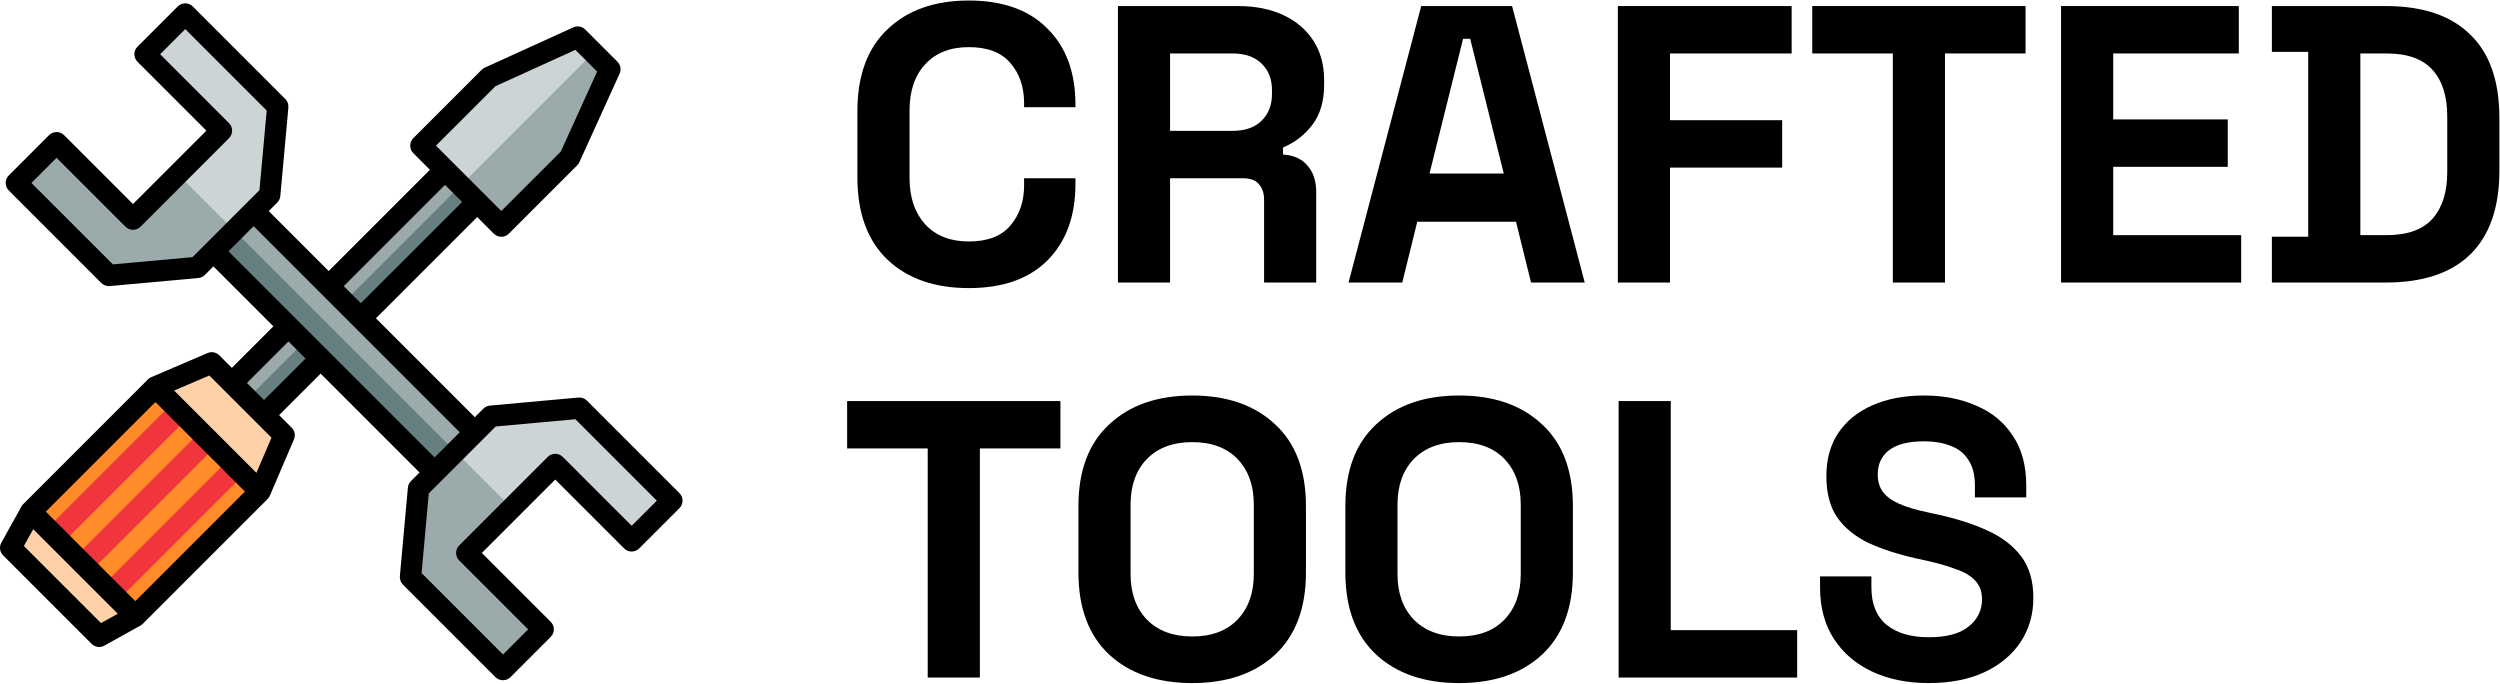 <svg width="128" height="35" viewBox="0 0 128 35" fill="none" xmlns="http://www.w3.org/2000/svg">
    <g clip-path="url(#clip0_1_234)">
        <path
            d="M25.667 11.576L21.549 7.458L25.049 3.958L29.579 1.899L31.227 3.546L29.168 8.076L25.667 11.576Z"
            fill="#CDD4D5" />
        <path d="M11.871 19.607L13.519 21.254L24.432 10.341L22.784 8.694L11.871 19.607Z" fill="#9BAAAB" />
        <path d="M23.586 9.495L25.667 11.576L29.168 8.076L31.227 3.546L30.381 2.7L23.586 9.495Z"
            fill="#9BAAAB" />
        <path d="M24.431 10.341L23.585 9.495L12.672 20.408L13.518 21.254L24.431 10.341Z" fill="#687F82" />
        <path d="M1.575 26.196L6.929 31.55L13.312 25.167L7.958 19.813L1.575 26.196Z" fill="#FF8C29" />
        <path d="M5.076 32.58L0.546 28.049L1.576 26.196L6.929 31.55L5.076 32.58Z" fill="#FFD1A9" />
        <path d="M10.842 18.578L14.548 22.284L13.313 25.167L7.959 19.813L10.842 18.578Z" fill="#FFD1A9" />
        <path
            d="M4.252 29.419C4.113 29.419 3.973 29.366 3.866 29.259C3.653 29.046 3.653 28.7 3.866 28.487L10.25 22.104C10.463 21.89 10.809 21.89 11.022 22.104C11.235 22.317 11.235 22.663 11.022 22.876L4.639 29.259C4.532 29.366 4.392 29.419 4.252 29.419Z"
            fill="#F0353D" />
        <path
            d="M5.9 30.655C5.76 30.655 5.62 30.601 5.514 30.495C5.3 30.281 5.3 29.936 5.514 29.723L11.691 23.545C11.904 23.332 12.25 23.332 12.463 23.545C12.676 23.758 12.676 24.104 12.463 24.317L6.286 30.495C6.179 30.601 6.039 30.655 5.9 30.655Z"
            fill="#F0353D" />
        <path
            d="M3.017 27.772C2.877 27.772 2.738 27.718 2.631 27.612C2.418 27.399 2.418 27.053 2.631 26.84L8.808 20.663C9.022 20.449 9.367 20.449 9.58 20.663C9.794 20.876 9.794 21.221 9.58 21.435L3.403 27.612C3.297 27.718 3.157 27.772 3.017 27.772Z"
            fill="#F0353D" />
        <path
            d="M10.309 12.249L16.59 18.53L22.87 24.81L24.929 22.751L18.649 16.471L12.368 10.19L10.309 12.249Z"
            fill="#9BAAAB" />
        <path d="M11.374 11.185L10.309 12.249L16.59 18.53L22.87 24.81L23.934 23.745L11.374 11.185Z"
            fill="#687F82" />
        <path
            d="M7.426 2.777L11.339 6.69L9.074 8.955L6.809 11.22L2.896 7.307L0.837 9.367L5.573 14.102L10.103 13.691L11.957 11.837L13.81 9.984L14.222 5.454L9.486 0.718L7.426 2.777Z"
            fill="#CDD4D5" />
        <path
            d="M32.342 27.693L28.429 23.78L26.164 26.045L23.899 28.31L27.812 32.223L25.753 34.282L21.017 29.546L21.428 25.016L23.282 23.163L25.135 21.309L29.665 20.898L34.401 25.634L32.342 27.693Z"
            fill="#CDD4D5" />
        <path
            d="M9.074 8.955L6.809 11.22L2.896 7.307L0.837 9.367L5.573 14.102L10.103 13.691L11.957 11.838L11.992 11.802L9.109 8.92L9.074 8.955Z"
            fill="#9BAAAB" />
        <path
            d="M26.164 26.045L26.2 26.01L23.317 23.127L23.282 23.163L21.428 25.016L21.017 29.546L25.753 34.282L27.812 32.223L23.899 28.31L26.164 26.045Z"
            fill="#9BAAAB" />
        <path
            d="M34.787 25.247L30.051 20.512C29.936 20.397 29.777 20.339 29.615 20.354L25.085 20.766C24.958 20.777 24.839 20.833 24.749 20.923L24.311 21.361L19.248 16.297L24.432 11.113L25.281 11.963C25.388 12.069 25.527 12.123 25.667 12.123C25.807 12.123 25.947 12.069 26.053 11.963L29.554 8.462C29.6 8.416 29.637 8.362 29.665 8.302L31.724 3.772C31.818 3.565 31.774 3.321 31.613 3.16L29.965 1.513C29.805 1.352 29.561 1.307 29.353 1.402L24.823 3.461C24.764 3.488 24.709 3.526 24.663 3.572L21.163 7.072C20.95 7.286 20.95 7.631 21.163 7.844L22.012 8.694L16.828 13.878L13.758 10.808L14.196 10.37C14.286 10.28 14.342 10.161 14.353 10.034L14.765 5.504C14.78 5.342 14.722 5.183 14.608 5.068L9.872 0.332C9.658 0.119 9.313 0.119 9.099 0.332L7.04 2.391C6.827 2.605 6.827 2.95 7.04 3.163L10.567 6.69L6.809 10.447L3.283 6.921C3.069 6.708 2.724 6.708 2.51 6.921L0.451 8.981C0.238 9.194 0.238 9.539 0.451 9.753L5.187 14.489C5.29 14.591 5.429 14.649 5.573 14.649C5.59 14.649 5.606 14.648 5.623 14.646L10.153 14.234C10.28 14.223 10.399 14.167 10.489 14.077L10.927 13.639L13.997 16.709L11.871 18.835L11.228 18.191C11.07 18.034 10.832 17.988 10.627 18.076L7.754 19.307C7.753 19.307 7.753 19.307 7.753 19.307L7.744 19.311C7.74 19.313 7.736 19.315 7.731 19.317C7.72 19.322 7.709 19.327 7.698 19.333C7.691 19.337 7.685 19.341 7.678 19.345C7.67 19.35 7.661 19.355 7.653 19.361C7.644 19.367 7.636 19.373 7.628 19.379C7.622 19.384 7.616 19.388 7.611 19.393C7.601 19.401 7.591 19.41 7.582 19.419C7.579 19.421 7.576 19.424 7.573 19.427L7.566 19.433C7.566 19.434 7.565 19.434 7.565 19.435L1.199 25.801C1.199 25.801 1.198 25.801 1.198 25.801L1.19 25.81C1.186 25.814 1.183 25.817 1.18 25.821C1.172 25.829 1.164 25.838 1.156 25.847C1.151 25.854 1.145 25.861 1.14 25.868C1.135 25.875 1.129 25.882 1.124 25.889C1.118 25.899 1.112 25.909 1.106 25.919C1.103 25.923 1.101 25.927 1.098 25.931L1.092 25.942C1.092 25.942 1.092 25.942 1.092 25.942L0.069 27.784C-0.05 27.997 -0.012 28.263 0.16 28.436L4.69 32.966C4.795 33.071 4.935 33.126 5.076 33.126C5.167 33.126 5.258 33.103 5.341 33.057L7.194 32.027C7.199 32.025 7.203 32.022 7.207 32.019C7.217 32.013 7.227 32.008 7.236 32.001C7.244 31.996 7.251 31.991 7.258 31.985C7.265 31.98 7.272 31.975 7.278 31.969C7.288 31.962 7.296 31.954 7.305 31.945C7.308 31.942 7.312 31.939 7.315 31.936L7.324 31.927L7.324 31.927L13.698 25.553C13.705 25.546 13.712 25.538 13.718 25.531C13.723 25.526 13.727 25.521 13.732 25.516C13.733 25.515 13.735 25.513 13.736 25.511C13.749 25.495 13.762 25.477 13.773 25.459C13.775 25.456 13.777 25.452 13.78 25.448C13.792 25.428 13.802 25.408 13.811 25.387C13.812 25.385 13.813 25.384 13.814 25.382L13.818 25.374C13.818 25.373 13.818 25.372 13.819 25.372L15.05 22.499C15.137 22.294 15.092 22.056 14.934 21.898L14.29 21.255L16.416 19.129L21.48 24.192L21.042 24.63C20.952 24.72 20.896 24.839 20.884 24.966L20.473 29.497C20.458 29.658 20.516 29.817 20.63 29.932L25.366 34.668C25.473 34.775 25.613 34.828 25.752 34.828C25.892 34.828 26.032 34.775 26.138 34.668L28.197 32.609C28.41 32.396 28.41 32.05 28.197 31.837L24.671 28.311L28.429 24.553L31.955 28.079C32.168 28.292 32.514 28.292 32.727 28.079L34.786 26.02C35 25.806 35 25.461 34.787 25.247ZM22.252 23.42L16.802 17.97L15.155 16.323L11.699 12.867L12.986 11.58L16.442 15.036L18.089 16.683H18.089L23.539 22.133L22.252 23.42ZM12.643 19.607L14.769 17.481L15.644 18.357L13.518 20.482L12.643 19.607ZM23.66 10.341L18.475 15.525L17.6 14.65L22.784 9.466L23.66 10.341ZM25.366 4.414L29.461 2.552L30.573 3.665L28.712 7.76L25.667 10.804L24.818 9.955L23.171 8.308L22.321 7.458L25.366 4.414ZM9.857 13.165L5.778 13.536L1.609 9.367L2.896 8.08L6.423 11.606C6.636 11.819 6.981 11.819 7.195 11.606L11.725 7.076C11.938 6.862 11.938 6.517 11.725 6.304L8.199 2.777L9.485 1.49L13.655 5.659L13.284 9.738L12.6 10.422L10.541 12.481L9.857 13.165ZM10.249 22.875C10.249 22.875 10.249 22.876 10.25 22.876C10.25 22.876 10.25 22.877 10.251 22.877L11.691 24.317L12.54 25.167L6.929 30.778L4.638 28.487L2.348 26.196L7.959 20.585L8.808 21.435L10.249 22.875ZM5.171 31.902L1.223 27.955L1.701 27.094L3.866 29.259L6.031 31.424L5.171 31.902ZM13.128 24.21L12.463 23.545L11.025 22.108C11.024 22.106 11.023 22.105 11.022 22.104C11.021 22.103 11.02 22.102 11.018 22.1L9.581 20.663L8.915 19.997L10.717 19.225L11.485 19.993L13.132 21.64L13.9 22.409L13.128 24.21ZM32.342 26.921L28.815 23.394C28.602 23.181 28.256 23.181 28.043 23.394L23.513 27.924C23.3 28.138 23.3 28.483 23.513 28.697L27.04 32.223L25.753 33.51L21.584 29.341L21.954 25.262L22.638 24.578L24.697 22.519C24.698 22.519 24.698 22.519 24.698 22.519L25.381 21.835L29.46 21.465L33.629 25.634L32.342 26.921Z"
            fill="black" />
    </g>
    <path
        d="M49.602 14.75C47.85 14.75 46.461 14.264 45.436 13.293C44.411 12.309 43.899 10.907 43.899 9.087V5.689C43.899 3.869 44.411 2.474 45.436 1.503C46.461 0.519 47.85 0.027 49.602 0.027C51.342 0.027 52.683 0.505 53.627 1.463C54.584 2.406 55.063 3.707 55.063 5.366V5.487H52.434V5.285C52.434 4.449 52.198 3.761 51.726 3.222C51.267 2.683 50.56 2.413 49.602 2.413C48.658 2.413 47.917 2.703 47.378 3.283C46.838 3.862 46.569 4.651 46.569 5.649V9.127C46.569 10.112 46.838 10.9 47.378 11.493C47.917 12.073 48.658 12.363 49.602 12.363C50.56 12.363 51.267 12.094 51.726 11.554C52.198 11.001 52.434 10.314 52.434 9.491V9.127H55.063V9.41C55.063 11.069 54.584 12.377 53.627 13.334C52.683 14.278 51.342 14.75 49.602 14.75Z"
        fill="black" />
    <path
        d="M57.238 14.466V0.31H63.386C64.276 0.31 65.051 0.465 65.712 0.775C66.372 1.085 66.885 1.523 67.249 2.089C67.613 2.656 67.795 3.323 67.795 4.092V4.334C67.795 5.184 67.593 5.871 67.188 6.397C66.784 6.923 66.285 7.307 65.691 7.55V7.914C66.231 7.941 66.649 8.13 66.945 8.48C67.242 8.817 67.39 9.269 67.39 9.835V14.466H64.721V10.219C64.721 9.896 64.633 9.633 64.458 9.431C64.296 9.228 64.02 9.127 63.629 9.127H59.907V14.466H57.238ZM59.907 6.7H63.103C63.736 6.7 64.229 6.532 64.579 6.195C64.943 5.844 65.125 5.386 65.125 4.82V4.617C65.125 4.051 64.95 3.6 64.599 3.262C64.249 2.912 63.75 2.737 63.103 2.737H59.907V6.7Z"
        fill="black" />
    <path
        d="M69.045 14.466L72.766 0.31H77.418L81.139 14.466H78.389L77.62 11.352H72.564L71.796 14.466H69.045ZM73.191 8.885H76.993L75.274 1.988H74.91L73.191 8.885Z"
        fill="black" />
    <path d="M82.834 14.466V0.31H91.732V2.737H85.503V6.154H91.247V8.581H85.503V14.466H82.834Z"
        fill="black" />
    <path d="M96.913 14.466V2.737H92.787V0.31H103.708V2.737H99.583V14.466H96.913Z" fill="black" />
    <path
        d="M105.526 14.466V0.31H114.627V2.737H108.196V6.114H114.061V8.541H108.196V12.04H114.748V14.466H105.526Z"
        fill="black" />
    <path
        d="M116.32 14.466V12.12H118.18V2.656H116.32V0.31H122.144C124.045 0.31 125.488 0.795 126.472 1.766C127.47 2.723 127.969 4.152 127.969 6.053V8.723C127.969 10.624 127.47 12.06 126.472 13.031C125.488 13.988 124.045 14.466 122.144 14.466H116.32ZM120.85 12.04H122.185C123.263 12.04 124.052 11.757 124.551 11.19C125.05 10.624 125.299 9.828 125.299 8.804V5.972C125.299 4.934 125.05 4.139 124.551 3.586C124.052 3.02 123.263 2.737 122.185 2.737H120.85V12.04Z"
        fill="black" />
    <path d="M47.499 34.69V22.96H43.373V20.534H54.294V22.96H50.169V34.69H47.499Z" fill="black" />
    <path
        d="M61.04 34.973C59.261 34.973 57.845 34.488 56.793 33.517C55.742 32.533 55.216 31.131 55.216 29.311V25.913C55.216 24.093 55.742 22.698 56.793 21.727C57.845 20.743 59.261 20.25 61.04 20.25C62.82 20.25 64.236 20.743 65.287 21.727C66.339 22.698 66.865 24.093 66.865 25.913V29.311C66.865 31.131 66.339 32.533 65.287 33.517C64.236 34.488 62.82 34.973 61.04 34.973ZM61.04 32.587C62.038 32.587 62.813 32.297 63.366 31.717C63.919 31.138 64.195 30.362 64.195 29.392V25.832C64.195 24.861 63.919 24.086 63.366 23.506C62.813 22.927 62.038 22.637 61.04 22.637C60.056 22.637 59.281 22.927 58.715 23.506C58.162 24.086 57.885 24.861 57.885 25.832V29.392C57.885 30.362 58.162 31.138 58.715 31.717C59.281 32.297 60.056 32.587 61.04 32.587Z"
        fill="black" />
    <path
        d="M74.707 34.973C72.927 34.973 71.512 34.488 70.46 33.517C69.409 32.533 68.883 31.131 68.883 29.311V25.913C68.883 24.093 69.409 22.698 70.46 21.727C71.512 20.743 72.927 20.25 74.707 20.25C76.487 20.25 77.903 20.743 78.954 21.727C80.006 22.698 80.532 24.093 80.532 25.913V29.311C80.532 31.131 80.006 32.533 78.954 33.517C77.903 34.488 76.487 34.973 74.707 34.973ZM74.707 32.587C75.705 32.587 76.48 32.297 77.033 31.717C77.586 31.138 77.862 30.362 77.862 29.392V25.832C77.862 24.861 77.586 24.086 77.033 23.506C76.48 22.927 75.705 22.637 74.707 22.637C73.723 22.637 72.948 22.927 72.381 23.506C71.829 24.086 71.552 24.861 71.552 25.832V29.392C71.552 30.362 71.829 31.138 72.381 31.717C72.948 32.297 73.723 32.587 74.707 32.587Z"
        fill="black" />
    <path d="M82.873 34.69V20.534H85.543V32.263H92.014V34.69H82.873Z" fill="black" />
    <path
        d="M98.749 34.973C97.657 34.973 96.693 34.778 95.857 34.387C95.021 33.996 94.367 33.436 93.895 32.708C93.423 31.98 93.187 31.104 93.187 30.079V29.513H95.816V30.079C95.816 30.929 96.079 31.569 96.605 32.001C97.131 32.418 97.845 32.627 98.749 32.627C99.665 32.627 100.346 32.445 100.791 32.081C101.25 31.717 101.479 31.252 101.479 30.686C101.479 30.295 101.364 29.978 101.135 29.735C100.919 29.493 100.596 29.297 100.164 29.149C99.746 28.987 99.234 28.839 98.627 28.704L98.162 28.603C97.192 28.387 96.356 28.117 95.654 27.794C94.967 27.457 94.434 27.019 94.057 26.479C93.693 25.94 93.511 25.239 93.511 24.376C93.511 23.513 93.713 22.778 94.117 22.172C94.535 21.552 95.115 21.08 95.857 20.756C96.612 20.419 97.495 20.25 98.506 20.25C99.517 20.25 100.414 20.426 101.196 20.776C101.991 21.113 102.611 21.626 103.056 22.313C103.515 22.987 103.744 23.837 103.744 24.861V25.468H101.115V24.861C101.115 24.322 101.007 23.891 100.791 23.567C100.589 23.23 100.292 22.987 99.901 22.839C99.51 22.677 99.045 22.596 98.506 22.596C97.697 22.596 97.097 22.752 96.706 23.062C96.329 23.358 96.14 23.769 96.14 24.295C96.14 24.646 96.228 24.942 96.403 25.185C96.591 25.428 96.868 25.63 97.232 25.792C97.596 25.954 98.061 26.095 98.627 26.216L99.093 26.318C100.104 26.533 100.98 26.81 101.722 27.147C102.477 27.484 103.063 27.929 103.481 28.482C103.899 29.034 104.108 29.742 104.108 30.605C104.108 31.468 103.886 32.23 103.441 32.89C103.009 33.538 102.389 34.05 101.58 34.427C100.785 34.791 99.841 34.973 98.749 34.973Z"
        fill="black" />
    <defs>
        <clipPath id="clip0_1_234">
            <rect width="34.947" height="34.947" fill="white" transform="translate(0 0.027)" />
        </clipPath>
    </defs>
</svg>